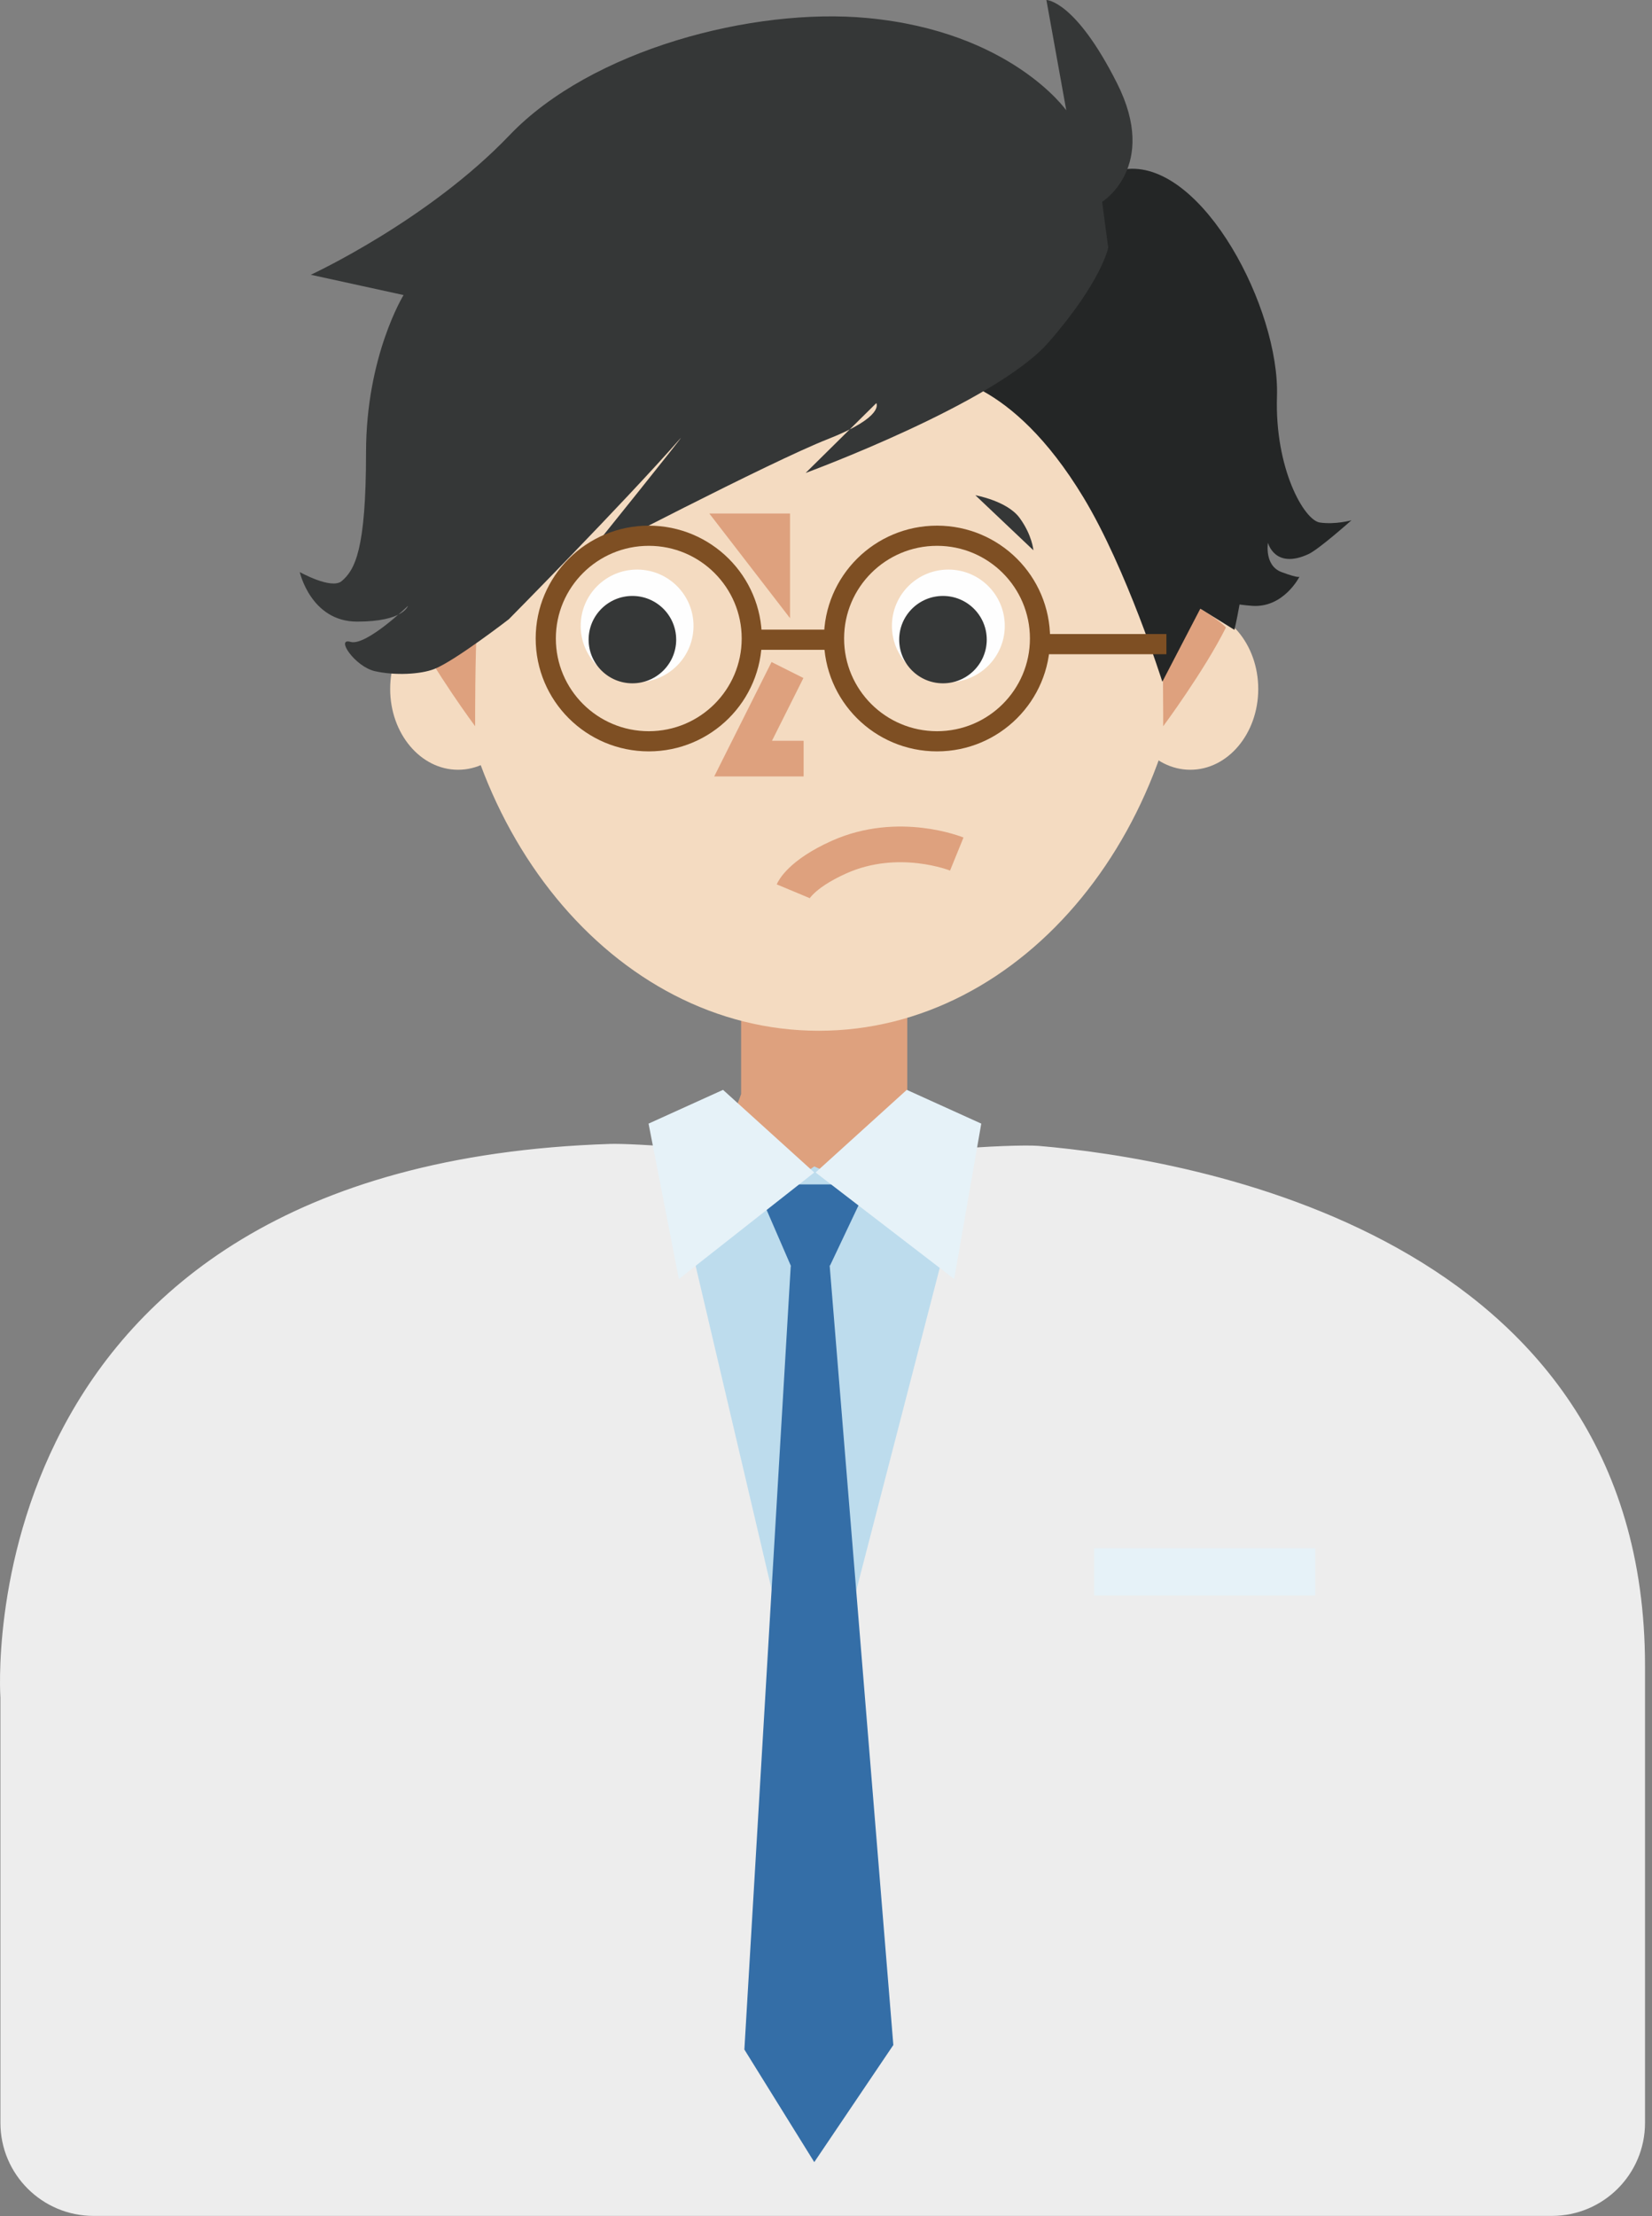 <svg xmlns="http://www.w3.org/2000/svg" xmlns:xlink="http://www.w3.org/1999/xlink" width="88" height="118" viewBox="0 0 88 118">
    <rect x="0" y="0" width="88" height="118" fill="#808080" stroke="none"/>
    <defs>
        <path id="prefix__a" d="M0 117.986L87.629 117.986 87.629 0 0 0z"/>
    </defs>
    <g fill="none" fill-rule="evenodd">
        <path fill="#F4DBC1" d="M59.79 36.686c0 2.375 1.62 4.3 3.617 4.3 1.998 0 3.618-1.925 3.618-4.3 0-2.374-1.62-4.299-3.618-4.299-1.998 0-3.618 1.925-3.618 4.3"/>
        <path fill="#DEA17E" d="M51.606 61.74s-1.202-.327-1.966-1.09c-.765-.763-1.311-2.398-1.311-2.398V53.24h-8.85v5.012s-.546 1.635-1.31 2.397c-.765.764-1.967 1.09-1.967 1.09l7.648 5.232.054-1.375.055 1.375 7.647-5.232z"/>
        <path fill="#F4DBC1" d="M63.394 30.755c0 13.326-8.855 24.128-19.777 24.128-10.923 0-19.778-10.802-19.778-24.128 0-13.325 8.855-24.128 19.778-24.128 10.922 0 19.777 10.803 19.777 24.128"/>
        <path fill="#F4DBC1" d="M28.02 36.686c0 2.375-1.62 4.3-3.619 4.3-1.998 0-3.617-1.925-3.617-4.3 0-2.374 1.62-4.299 3.617-4.299 1.998 0 3.619 1.925 3.619 4.3"/>
        <path fill="#DEA17E" d="M21.973 33.423c1.156 2.306 3.337 5.246 3.337 5.246s-.013-3.826.113-5.698c.17-2.537-3.506.34-3.45.452"/>
        <path stroke="#DEA17E" stroke-width="1.9" d="M41.948 35.675L39.584 40.392 42.808 40.392M50.966 45.474s-3.096-1.261-6.275.164c-2.068.927-2.439 1.816-2.439 1.816"/>
        <path fill="#DEA17E" d="M65.298 33.423c-1.155 2.306-3.336 5.246-3.336 5.246s.012-3.826-.114-5.698c-.17-2.537 3.507.34 3.45.452"/>
        <path fill="#242626" d="M49.619 19.884c.466.169 4.203.169 8.094 6.6 2.304 3.808 4.203 9.816 4.203 9.816l2.024-3.892 1.816 1.128s1.85-7.576.051-13.483c-2.698-8.857-8.094-9.308-8.094-9.308l-8.094 9.139z"/>
        <path fill="#DEA17E" d="M37.785 27.342L42.084 27.342 42.084 32.915z"/>
        <path fill="#FEFEFE" d="M36.943 33.326c0 1.655-1.345 2.998-3.006 2.998-1.66 0-3.005-1.343-3.005-2.998 0-1.657 1.346-2.999 3.005-2.999 1.66 0 3.006 1.342 3.006 2.999"/>
        <path fill="#353737" d="M36.02 34.057c0 1.285-1.045 2.326-2.333 2.326-1.288 0-2.332-1.041-2.332-2.326 0-1.284 1.044-2.326 2.332-2.326 1.288 0 2.332 1.042 2.332 2.326"/>
        <path fill="#FEFEFE" d="M53.523 33.326c0 1.655-1.346 2.998-3.006 2.998-1.66 0-3.005-1.343-3.005-2.998 0-1.657 1.345-2.999 3.005-2.999s3.006 1.342 3.006 2.999"/>
        <path fill="#353737" d="M52.563 34.057c0 1.285-1.044 2.326-2.332 2.326-1.288 0-2.332-1.041-2.332-2.326 0-1.284 1.044-2.326 2.332-2.326 1.288 0 2.332 1.042 2.332 2.326M51.957 26.37s1.695.296 2.361 1.212c.667.915.73 1.717.73 1.717"/>
        <path fill="#242626" d="M55.52 9.474s.637-.177 4.569-.48c4.015-.31 8.085 7.45 7.934 12.112-.123 3.837 1.443 6.596 2.285 6.716.841.12 1.682-.12 1.682-.12s-1.728 1.54-2.283 1.798c-1.804.84-2.164-.6-2.164-.6s-.207 1.213.721 1.56c.962.36.962.24.962.24s-.842 1.678-2.525 1.558c-3-.214-3.307-1.503-3.307-1.503L55.52 9.475z"/>
        <path fill="#353737" d="M58.71 10.745s3.031-1.871.796-6.308C57.27 0 55.74 0 55.74 0l1.06 5.876S53.856 1.68 46.21.96C40.114.386 31.5 2.64 27.146 7.195c-4.354 4.557-10.59 7.435-10.59 7.435l4.942 1.08s-2 3.237-2 8.394c0 5.156-.589 6.236-1.295 6.835-.55.468-2.235-.48-2.235-.48s.588 2.639 3.059 2.639 2.706-.84 2.706-.84-2.235 2.158-3.059 1.919c-.824-.24.235 1.319 1.294 1.559 1.06.24 2.437.176 3.178-.12 1.102-.439 3.958-2.644 3.958-2.644s6.043-6.11 9.102-9.588c.703-.799-5.059 6.356-5.059 6.356s9.884-5.156 12.943-6.356c3.06-1.2 2.59-1.919 2.59-1.919l-3.766 3.718s10.118-3.718 12.943-6.956c2.824-3.237 3.177-5.036 3.177-5.036l-.325-2.446z"/>
        <path stroke="#7E4F23" stroke-width="1.074" d="M40.046 33.997c0 3.023-2.457 5.473-5.487 5.473-3.03 0-5.487-2.45-5.487-5.473 0-3.022 2.457-5.472 5.487-5.472 3.03 0 5.487 2.45 5.487 5.472zM55.4 33.997c0 3.023-2.456 5.473-5.486 5.473-3.031 0-5.487-2.45-5.487-5.473 0-3.022 2.456-5.472 5.487-5.472 3.03 0 5.486 2.45 5.486 5.472zM39.908 34.062h4.648M55.64 34.297h6.493"/>
        <path fill="#EDEDED" d="M32.504 60.908c1.167-.038 6.948.3 7.869 1.017 1.404 1.091-.48 2.64 3.8 2.64 4.003 0 .505-1.356 1.73-2.424.983-.857 8.124-1.239 9.425-1.128 7.933.676 32.3 4.628 32.3 27.681v24.338c0 2.737-2.223 4.954-4.965 4.954H4.988c-2.743 0-4.966-2.217-4.966-4.954V90.397s-2.005-28.379 32.482-29.489"/>
        <path fill="#BDDCED" d="M36.883 66.663L43.254 93.793 50.588 65.464 43.375 62.106z"/>
        <path fill="#346EA7" d="M40.249 63.065L46.26 63.065 44.216 67.382 42.173 67.502z"/>
        <path fill="#E6F2F8" d="M43.445 62.429L50.828 68.102 52.271 59.827 48.303 58.029zM43.375 62.429L36.162 68.102 34.548 59.827 38.515 58.029z"/>
        <path fill="#346EA7" d="M42.118 67.475l-2.466 41.652 3.723 5.995 4.212-6.236-3.49-42.703-1.409.977c-.249-.124-.544.04-.57.315"/>
        <mask id="prefix__b" fill="#fff">
            <use xlink:href="#prefix__a"/>
        </mask>
        <path fill="#E6F2F8" d="M58.282 84.951L70.063 84.951 70.063 82.432 58.282 82.432z" mask="url(#prefix__b)"/>
    </g>
</svg>
